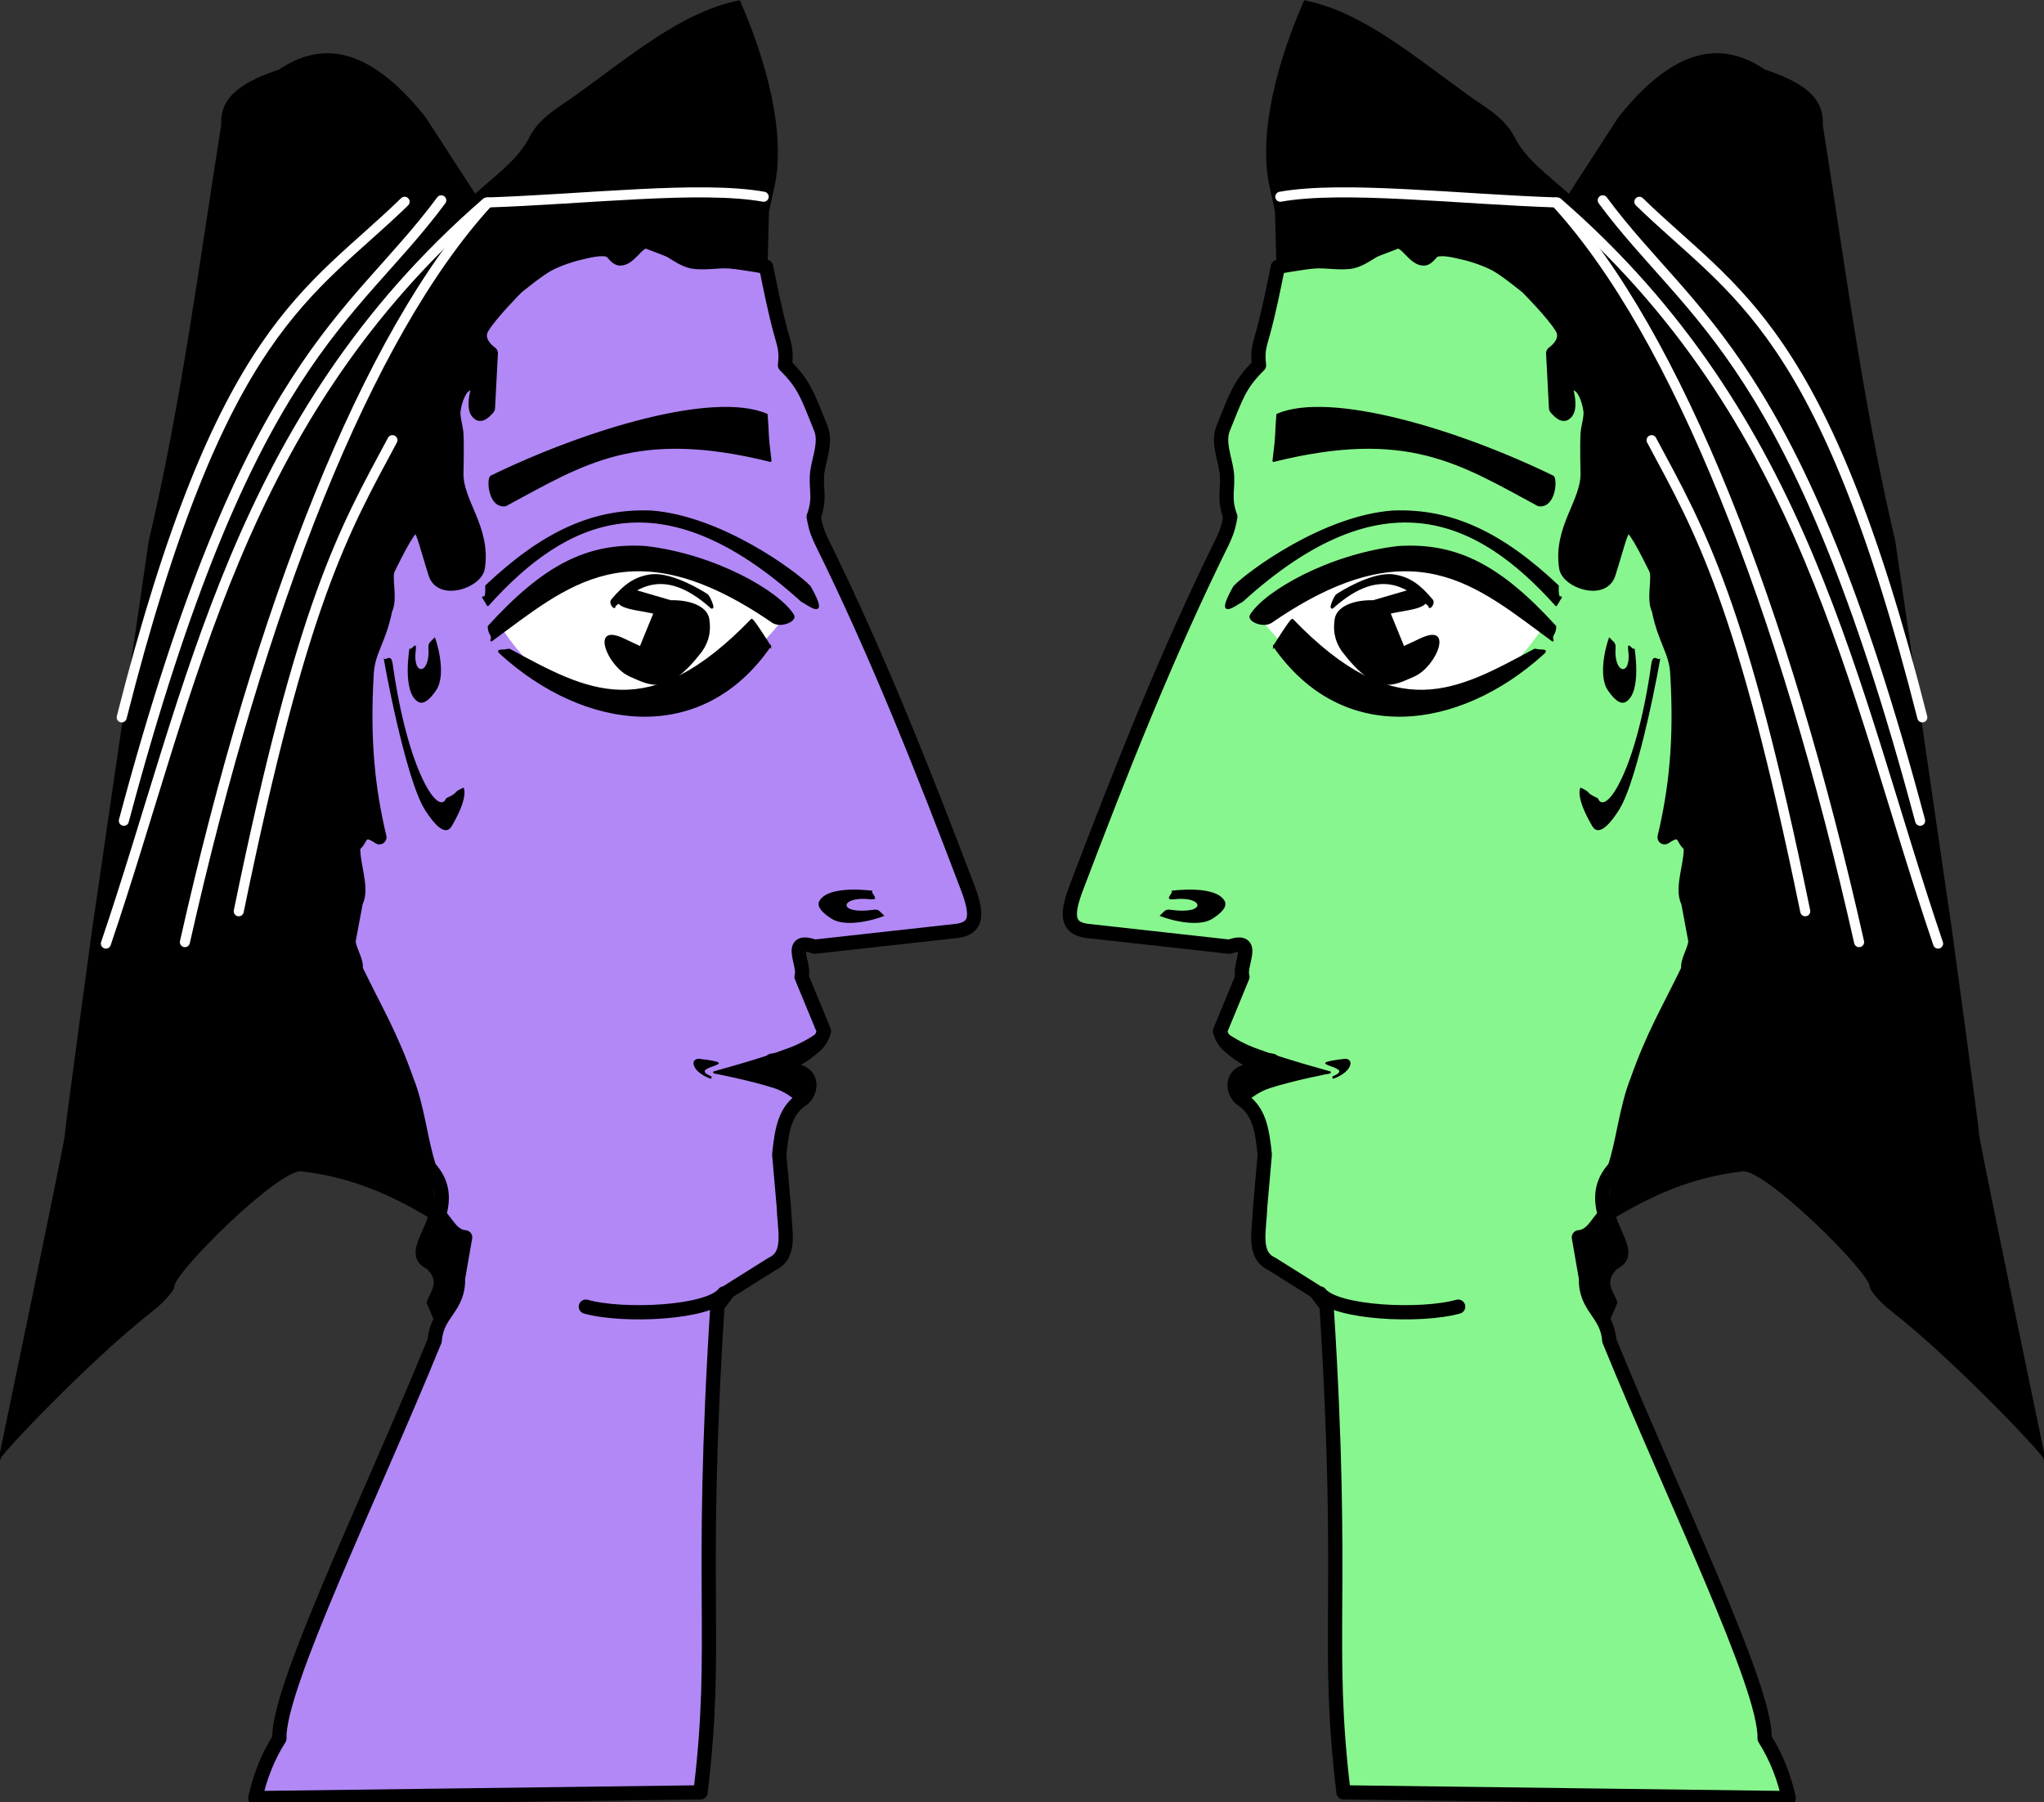 <?xml version="1.0" encoding="UTF-8" standalone="no"?>
<!-- Created with Inkscape (http://www.inkscape.org/) -->

<svg
   xmlns:dc="http://purl.org/dc/elements/1.1/"
   xmlns:cc="http://creativecommons.org/ns#"
   xmlns:rdf="http://www.w3.org/1999/02/22-rdf-syntax-ns#"
   xmlns:svg="http://www.w3.org/2000/svg"
   xmlns="http://www.w3.org/2000/svg"
   xmlns:sodipodi="http://sodipodi.sourceforge.net/DTD/sodipodi-0.dtd"
   xmlns:inkscape="http://www.inkscape.org/namespaces/inkscape"
   width="269.391mm"
   height="237.513mm"
   viewBox="0 0 269.391 237.513"
   version="1.1"
   id="svg898"
   inkscape:version="0.92.2 5c3e80d, 2017-08-06"
   sodipodi:docname="twofaceswatching.svg">
  <rect x="0" y="0" width="269.391" height="237.513" fill="#333333" stroke="none"/>
  <defs
     id="defs892" />
  <sodipodi:namedview
     id="base"
     pagecolor="#ffffff"
     bordercolor="#666666"
     borderopacity="1.0"
     inkscape:pageopacity="0.0"
     inkscape:pageshadow="2"
     inkscape:zoom="0.35"
     inkscape:cx="616.16859"
     inkscape:cy="363.12933"
     inkscape:document-units="mm"
     inkscape:current-layer="g1585"
     showgrid="false"
     fit-margin-top="0"
     fit-margin-left="0"
     fit-margin-right="0"
     fit-margin-bottom="0"
     inkscape:window-width="1436"
     inkscape:window-height="856"
     inkscape:window-x="4"
     inkscape:window-y="0"
     inkscape:window-maximized="1" />
  <g
     inkscape:label="Layer 1"
     inkscape:groupmode="layer"
     id="layer1"
     transform="translate(340.011,-7.398)">
    <g
       transform="matrix(0.265,0,0,0.265,-233.356,-14.81)"
       inkscape:label="0"
       id="layer4">
      <g
         id="g3209">
        <path
           d="m 233.1,216.47 c -2.28,11.04 -4.2,20.99 -7.23,32.26 -1.68,6.27 -3.12,9.21 -2.18,16.73 -9.95,9.75 -11.58,16.12 -17.79,31.27 -2.74,6.68 0.6,14.56 1.63,21.22 1.26,8.23 -1.77,13.18 1.88,22.81 -1.12,6.89 -2.74,9.7 -3.86,12.28 -27.55,55.74 -50.51,113.77 -72.69,172.18 -5.14,13.53 -4.72,20.03 4.95,21.51 l 71.18,7.9 c 14.22,-5.01 4.38,9.05 6.46,14.96 l -11.16,27.06 c 1.79,6.26 6.43,12.29 25.98,14.7 -3.11,2.12 -1.13,5.96 -3.57,5.45 -17.87,-3.69 -17.66,10.13 -10.99,14.13 8.03,5.79 9.53,14.56 10.84,27.06 l -2.26,25.8 c -0.4,12.26 -3.97,24.12 5.9,28.67 l 21.66,13.6 5.45,7.23 c 9.2,145.61 -0.63,166.91 8.41,241.93 l 221.43,2.86 c -2.18,-9.89 -5.79,-19.78 -12,-29.67 0.91,-25.14 -45.34,-119.74 -77.25,-197.89 -0.97,-13.9 -12.01,-16.22 -11.58,-31.01 l -3.54,-20.34 c 6.43,-0.52 8.93,-6.94 12.94,-11.09 -2.19,-7.85 -2.3,-15.69 4.87,-23.54 4.25,-12.42 5.75,-29.67 11.24,-43.33 8.02,-22.69 15.06,-33.99 25.48,-55.47 -0.96,-3.7 3.14,-8.92 3.47,-13.9 l -3.63,-19.48 c -3.79,-6.84 2.29,-20.14 1.18,-28.33 -4.14,-1.5 -2.71,-10.8 -12.91,-3.83 5.68,-23.83 8.35,-48.32 6.32,-81.69 -0.68,-11.24 -6.25,-16.37 -9.22,-31.59 -2.87,-5.42 0.73,-15.9 -1.49,-20.41 -16.6,-33.72 -15.01,-23.69 -23.55,2.68 -3.03,9.37 -19.97,3.56 -21.01,-3.21 -2.93,-19.23 10.68,-31.73 10.68,-46.47 0,0 -0.37,-14.02 0,-20 0.22,-3.45 1.84,-8 1.43,-11.43 -0.43,-3.64 -1.91,-8.64 -4.28,-11.43 -2.24,-2.63 -10,-5.72 -10,-5.72 0,0 6.25,15.75 1.42,18.58 -1.33,0.78 -4.28,-2.86 -4.28,-2.86 L 370,259.51 c 0,0 8.57,-5.72 4.29,-12.86 -4.29,-7.14 -17.15,-20 -17.15,-20 0,0 -10.56,-8.69 -15.71,-11.43 -4.43,-2.36 -10.82,-4.6 -15.72,-5.71 -4.19,-0.96 -10.13,-2.59 -14.28,-1.43 -2.07,0.57 -3.57,4.22 -5.72,4.28 -4.63,0.13 -8.23,-8.16 -12.85,-8.57 -7.46,-0.66 -15.53,8.47 -22.86,10 -5.45,1.14 -13.01,-0.4 -18.57,0 -5.54,0.4 -18.33,2.68 -18.33,2.68 z"
           style="fill:#88f68e;fill-opacity:1;fill-rule:evenodd;stroke:#000000;stroke-width:7.087;stroke-linecap:round;stroke-linejoin:round"
           sodipodi:nodetypes="cscssccscccccsccccccccccccccccccccscssssssscsccscsssssssc"
           id="path2491"
           inkscape:connector-curvature="0" />
        <path
           d="m 254.05,727.09 c 7.4,9.78 50.11,11.77 68.69,6.57"
           style="fill:none;stroke:#000000;stroke-width:7.087;stroke-linecap:round;stroke-linejoin:round"
           sodipodi:nodetypes="cc"
           id="path3286"
           inkscape:connector-curvature="0" />
        <path
           d="m 223.57,390.22 c 33.57,-38.69 102.14,-44.88 142.14,4.29 -45.79,71.21 -112.33,35.88 -142.14,-4.29 z"
           style="fill:#ffffff;fill-rule:evenodd;stroke-width:0"
           sodipodi:nodetypes="ccc"
           id="path3180"
           inkscape:connector-curvature="0" />
        <path
           d="m 219.71,389.7 c -1.93,2.67 6.55,6.43 10.61,3.04 70.19,-48.05 101.92,-17.83 139.4,9.59 -1.09,-3.07 1.24,-2.65 1.32,-6.95 -27.35,-29.95 -48.85,-41.38 -78.1,-39.52 -34.53,4.03 -66.19,22.4 -73.23,33.84 z"
           style="fill:#000000;fill-rule:evenodd;stroke:#000000;stroke-width:0.999;stroke-linecap:round;stroke-linejoin:round"
           sodipodi:nodetypes="cccccc"
           id="path3264"
           inkscape:connector-curvature="0" />
        <path
           d="m 231.07,404.97 c -2.63,5.04 7.49,-11.95 9.17,-12.91 51.62,53.46 81.84,35.72 120.63,14.85 4.12,0.97 6.76,-0.39 3.67,2.29 -41.34,37.26 -99.15,45.58 -133.47,-4.23 z"
           style="fill:#000000;fill-rule:evenodd;stroke:#000000;stroke-width:0.999;stroke-linecap:round;stroke-linejoin:round"
           sodipodi:nodetypes="ccccc"
           id="path3266"
           inkscape:connector-curvature="0" />
        <path
           d="m 180.06,526.83 c 0,0 21.93,-3.15 26.52,5.05 1.82,3.27 -2.9,6.84 -6.06,8.84 -8.56,5.4 -26.66,-1.32 -26.27,-1.52 2.05,-1.59 2.55,-3.36 5.21,-2.96 18.59,2.75 17.03,-6.9 2.04,-5.21 -5.93,0.67 0.27,-3.39 -1.44,-4.2 z"
           style="fill:#000000;fill-rule:evenodd;stroke-width:0"
           sodipodi:nodetypes="csscsss"
           id="path3270"
           inkscape:connector-curvature="0" />
        <path
           d="m 232.82,290.03 c -0.88,10.35 -0.08,8.41 -1.94,23.01 66.77,-16.59 92.95,1.15 131.74,22.02 7.91,1.31 9.1,-12.25 7.31,-14.2 -47.65,-23.21 -110.79,-42.12 -137.11,-30.83 z"
           style="fill:#000000;fill-rule:evenodd;stroke:#000000;stroke-width:0.999;stroke-linecap:round;stroke-linejoin:round"
           sodipodi:nodetypes="ccccc"
           id="path3272"
           inkscape:connector-curvature="0" />
        <path
           d="m 211.36,375.62 c -9.51,16.87 -0.01,9.18 4.04,7 70.2,-63.71 117.58,-40.75 156.07,2.13 5.48,-9.55 0.23,2.34 0.82,-9.52 -27.86,-26.32 -52.9,-38.22 -82.14,-37.02 -34.53,2.59 -71.75,30.06 -78.79,37.41 z"
           style="fill:#000000;fill-rule:evenodd;stroke:#000000;stroke-width:0.999;stroke-linecap:round;stroke-linejoin:round"
           sodipodi:nodetypes="cccccc"
           id="path3274"
           inkscape:connector-curvature="0" />
        <path
           d="m 205.89,596.65 c -0.36,0 6.15,5.21 15.24,8.65 15.85,6.01 38.43,11.88 37.98,11.88 -0.48,0 -18.38,3.53 -30.07,7.28 -5.8,1.87 -9.93,5.4 -9.93,5.4 -4.84,2.57 -11.26,-6.48 -6.79,-9.82 l 6.94,-5.18 c -18.93,-10.5 -10.7,-11.27 -13.37,-18.21 z"
           style="fill:#000000;fill-rule:evenodd;stroke:#000000;stroke-width:1px"
           sodipodi:nodetypes="cssscscc"
           id="path3276"
           inkscape:connector-curvature="0" />
        <path
           d="m 410.44,406.2 c 0,0 3.78,21.84 -4.28,26.65 -3.21,1.92 -6.92,-2.69 -9.01,-5.8 -5.65,-8.39 0.54,-26.68 0.75,-26.29 1.65,1.99 3.31,2.43 3.12,5.12 -1,13.43 7.97,14.51 6.32,1.5 -0.75,-5.92 2.34,0.55 3.1,-1.18 z"
           style="fill:#000000;fill-rule:evenodd;stroke-width:0"
           sodipodi:nodetypes="csscsss"
           id="path3278"
           inkscape:connector-curvature="0" />
        <path
           d="m 383.59,475.51 c 0,0 -3.03,3.93 5.77,19.06 3.5,6.02 9.71,-2.19 13.37,-7.95 9.88,-15.54 20.9,-76.32 20.51,-75.57 -0.75,2.08 -3.61,-2.96 -4.45,3.02 -7.54,53.71 -22.96,75.95 -26.59,66.73 -7.22,-3.33 -2.17,-2.32 -8.61,-5.29 z"
           style="fill:#000000;fill-rule:evenodd;stroke-width:0"
           sodipodi:nodetypes="csscscc"
           id="path3280"
           inkscape:connector-curvature="0" />
        <path
           d="m 265.04,407.93 c 17.09,22.11 25.07,17.1 35.9,12.33 11.2,-4.93 19.97,-27.06 2.94,-18.96 l -8.07,3.79 -6.59,-16.12 c 10.03,-2.35 25.35,-2.25 13.92,-13.27 l -22.72,6.63 c -10.42,-0.23 -18.28,3.45 -19.11,9.45 -0.65,4.74 -0.59,9.95 3.73,16.15 z"
           style="fill:#000000;fill-rule:evenodd;stroke-width:0"
           sodipodi:nodetypes="cscccccsc"
           id="path3282"
           inkscape:connector-curvature="0" />
        <path
           d="m 262.37,379.78 c -0.73,0.42 -3.6,6.71 -2.22,6.25 25.42,-22.86 39.34,-8.08 48.41,-0.94 -0.7,2.03 2.55,-1.13 1.11,-2.85 -6,-7.13 -11.18,-11.29 -19.72,-12.36 -10.2,-0.91 -24.84,8.03 -27.58,9.9 z"
           style="fill:#000000;fill-rule:evenodd;stroke:#000000;stroke-width:0.999;stroke-linecap:round;stroke-linejoin:round"
           sodipodi:nodetypes="cccccc"
           id="path3284"
           inkscape:connector-curvature="0" />
        <path
           d="m 266.34,610.4 c 1.63,-0.19 3.14,0.95 2.83,2.62 -0.85,4.52 -7.87,7.1 -8.65,7.33 -0.84,-1.29 -0.17,-1.13 0.86,-1.74 10.19,-4.61 -19.09,-5.45 4.96,-8.21 z"
           style="fill:#000000;fill-rule:evenodd;stroke-width:0"
           sodipodi:nodetypes="csccs"
           id="path3193"
           inkscape:connector-curvature="0" />
        <path
           d="m 232.86,215.93 -0.72,-27.14 -2.85,-12.86 c -4.22,-19.63 -0.48,-50.87 17.14,-91.425 28.2,5.599 53.59,27.295 80.51,46.655 8.97,6.45 18.47,11.41 23.29,20.92 5.91,11.65 17.32,19.4 27.63,28.85 l 25,-38.57 c 28.29,-35.43 51.45,-37.52 72.14,-23.57 15.98,5.46 29.53,12.27 28.57,27.14 11.08,69.91 20.02,139.19 36.1,207.2 l 28.19,193.52 c 0,0 13.57,99.28 13.57,102.14 0,2.86 32.86,160.72 32.86,160.72 4.37,1.89 -44.61,-49.74 -75.52,-73.78 -7.57,-5.88 -11.05,-11.39 -10.91,-11.94 1.55,-6.02 -53.8,-61 -64.29,-57.86 -25.52,3.06 -44.88,12.26 -62.86,22.86 2.52,9.14 12.11,20.05 0.72,25.72 -7.14,7.14 -1.65,11.75 0,17.14 l -4.29,10 c -12.01,-10.44 -8.45,-26.07 -10,-40 l 10,-11.43 c 5.2,-58.02 29.03,-86.22 43.57,-129.29 -2.11,-19 -9.49,-39.51 0.72,-55 l -15,-7.85 6.43,-86.43 C 427.87,396.59 416.04,377.27 425,370.93 l -17.14,-26.42 -11.43,28.57 -17.14,-1.43 c -7.46,-16.14 1.32,-29.95 6.42,-44.29 l 2.15,-31.43 -2.15,-18.57 -6.42,-2.85 -5,14.28 -4.29,-17.14 0.71,-14.29 7.15,-7.14 -31.43,-32.14 -23.57,-11.43 -11.43,0.71 -2.86,3.57 -15,-4.28 -18.57,7.14 z"
           style="fill:#000000;fill-rule:evenodd;stroke:#000000;stroke-width:1px"
           sodipodi:nodetypes="ccccssccccccscsscccccccccccccccccccccccccccccc"
           id="path2406"
           inkscape:connector-curvature="0" />
        <g
           id="g3179">
          <path
             d="m 234.29,181.65 c 31.16,-5.63 88.55,1.25 137.85,2.86 124.37,107.87 145.93,240.88 189.29,368.57"
             style="fill:none;stroke:#ffffff;stroke-width:5;stroke-linecap:round;stroke-linejoin:round"
             sodipodi:nodetypes="ccc"
             id="path3169"
             inkscape:connector-curvature="0" />
          <path
             d="m 371.43,184.51 c 60.24,65.63 113.31,201.35 150.71,367.85"
             style="fill:none;stroke:#ffffff;stroke-width:5;stroke-linecap:round;stroke-linejoin:round"
             sodipodi:nodetypes="cc"
             id="path3171"
             inkscape:connector-curvature="0" />
          <path
             d="m 412.86,184.15 c 47.5,46.24 91.34,61.66 140.71,256.43"
             style="fill:none;stroke:#ffffff;stroke-width:5;stroke-linecap:round;stroke-linejoin:round"
             sodipodi:nodetypes="cc"
             id="path3173"
             inkscape:connector-curvature="0" />
          <path
             d="m 394.64,183.43 c 44.45,60.07 96.17,77.35 157.86,308.58"
             style="fill:none;stroke:#ffffff;stroke-width:5;stroke-linecap:round;stroke-linejoin:round"
             sodipodi:nodetypes="cc"
             id="path3175"
             inkscape:connector-curvature="0" />
          <path
             d="m 418.93,302.72 c 24.34,45.34 44.76,79.98 76.43,234.29"
             style="fill:none;stroke:#ffffff;stroke-width:5;stroke-linecap:round;stroke-linejoin:round"
             sodipodi:nodetypes="cc"
             id="path3177"
             inkscape:connector-curvature="0" />
        </g>
      </g>
    </g>
    <g
       id="g1587"
       inkscape:label="0"
       transform="matrix(-0.265,0,0,0.265,-177.275,-14.81)">
      <g
         id="g1585">
        <g
           id="g1610">
          <path
             d="m 233.1,216.47 c -2.28,11.04 -4.2,20.99 -7.23,32.26 -1.68,6.27 -3.12,9.21 -2.18,16.73 -9.95,9.75 -11.58,16.12 -17.79,31.27 -2.74,6.68 0.6,14.56 1.63,21.22 1.26,8.23 -1.77,13.18 1.88,22.81 -1.12,6.89 -2.74,9.7 -3.86,12.28 -27.55,55.74 -50.51,113.77 -72.69,172.18 -5.14,13.53 -4.72,20.03 4.95,21.51 l 71.18,7.9 c 14.22,-5.01 4.38,9.05 6.46,14.96 l -11.16,27.06 c 1.79,6.26 6.43,12.29 25.98,14.7 -3.11,2.12 -1.13,5.96 -3.57,5.45 -17.87,-3.69 -17.66,10.13 -10.99,14.13 8.03,5.79 9.53,14.56 10.84,27.06 l -2.26,25.8 c -0.4,12.26 -3.97,24.12 5.9,28.67 l 21.66,13.6 5.45,7.23 c 9.2,145.61 -0.63,166.91 8.41,241.93 l 221.43,2.86 c -2.18,-9.89 -5.79,-19.78 -12,-29.67 0.91,-25.14 -45.34,-119.74 -77.25,-197.89 -0.97,-13.9 -12.01,-16.22 -11.58,-31.01 l -3.54,-20.34 c 6.43,-0.52 8.93,-6.94 12.94,-11.09 -2.19,-7.85 -2.3,-15.69 4.87,-23.54 4.25,-12.42 5.75,-29.67 11.24,-43.33 8.02,-22.69 15.06,-33.99 25.48,-55.47 -0.96,-3.7 3.14,-8.92 3.47,-13.9 l -3.63,-19.48 c -3.79,-6.84 2.29,-20.14 1.18,-28.33 -4.14,-1.5 -2.71,-10.8 -12.91,-3.83 5.68,-23.83 8.35,-48.32 6.32,-81.69 -0.68,-11.24 -6.25,-16.37 -9.22,-31.59 -2.87,-5.42 0.73,-15.9 -1.49,-20.41 -16.6,-33.72 -15.01,-23.69 -23.55,2.68 -3.03,9.37 -19.97,3.56 -21.01,-3.21 -2.93,-19.23 10.68,-31.73 10.68,-46.47 0,0 -0.37,-14.02 0,-20 0.22,-3.45 1.84,-8 1.43,-11.43 -0.43,-3.64 -1.91,-8.64 -4.28,-11.43 -2.24,-2.63 -10,-5.72 -10,-5.72 0,0 6.25,15.75 1.42,18.58 -1.33,0.78 -4.28,-2.86 -4.28,-2.86 L 370,259.51 c 0,0 8.57,-5.72 4.29,-12.86 -4.29,-7.14 -17.15,-20 -17.15,-20 0,0 -10.56,-8.69 -15.71,-11.43 -4.43,-2.36 -10.82,-4.6 -15.72,-5.71 -4.19,-0.96 -10.13,-2.59 -14.28,-1.43 -2.07,0.57 -3.57,4.22 -5.72,4.28 -4.63,0.13 -8.23,-8.16 -12.85,-8.57 -7.46,-0.66 -15.53,8.47 -22.86,10 -5.45,1.14 -13.01,-0.4 -18.57,0 -5.54,0.4 -18.33,2.68 -18.33,2.68 z"
             style="fill:#b288f6;fill-opacity:1;fill-rule:evenodd;stroke:#000000;stroke-width:7.087;stroke-linecap:round;stroke-linejoin:round"
             sodipodi:nodetypes="cscssccscccccsccccccccccccccccccccscssssssscsccscsssssssc"
             id="path1543"
             inkscape:connector-curvature="0" />
          <path
             d="m 254.05,727.09 c 7.4,9.78 50.11,11.77 68.69,6.57"
             style="fill:none;stroke:#000000;stroke-width:7.087;stroke-linecap:round;stroke-linejoin:round"
             sodipodi:nodetypes="cc"
             id="path1545"
             inkscape:connector-curvature="0" />
          <path
             d="m 223.57,390.22 c 33.57,-38.69 102.14,-44.88 142.14,4.29 -45.79,71.21 -112.33,35.88 -142.14,-4.29 z"
             style="fill:#ffffff;fill-rule:evenodd;stroke-width:0"
             sodipodi:nodetypes="ccc"
             id="path1547"
             inkscape:connector-curvature="0" />
          <path
             d="m 219.71,389.7 c -1.93,2.67 6.55,6.43 10.61,3.04 70.19,-48.05 101.92,-17.83 139.4,9.59 -1.09,-3.07 1.24,-2.65 1.32,-6.95 -27.35,-29.95 -48.85,-41.38 -78.1,-39.52 -34.53,4.03 -66.19,22.4 -73.23,33.84 z"
             style="fill:#000000;fill-rule:evenodd;stroke:#000000;stroke-width:0.999;stroke-linecap:round;stroke-linejoin:round"
             sodipodi:nodetypes="cccccc"
             id="path1549"
             inkscape:connector-curvature="0" />
          <path
             d="m 231.07,404.97 c -2.63,5.04 7.49,-11.95 9.17,-12.91 51.62,53.46 81.84,35.72 120.63,14.85 4.12,0.97 6.76,-0.39 3.67,2.29 -41.34,37.26 -99.15,45.58 -133.47,-4.23 z"
             style="fill:#000000;fill-rule:evenodd;stroke:#000000;stroke-width:0.999;stroke-linecap:round;stroke-linejoin:round"
             sodipodi:nodetypes="ccccc"
             id="path1551"
             inkscape:connector-curvature="0" />
          <path
             d="m 180.06,526.83 c 0,0 21.93,-3.15 26.52,5.05 1.82,3.27 -2.9,6.84 -6.06,8.84 -8.56,5.4 -26.66,-1.32 -26.27,-1.52 2.05,-1.59 2.55,-3.36 5.21,-2.96 18.59,2.75 17.03,-6.9 2.04,-5.21 -5.93,0.67 0.27,-3.39 -1.44,-4.2 z"
             style="fill:#000000;fill-rule:evenodd;stroke-width:0"
             sodipodi:nodetypes="csscsss"
             id="path1553"
             inkscape:connector-curvature="0" />
          <path
             d="m 232.82,290.03 c -0.88,10.35 -0.08,8.41 -1.94,23.01 66.77,-16.59 92.95,1.15 131.74,22.02 7.91,1.31 9.1,-12.25 7.31,-14.2 -47.65,-23.21 -110.79,-42.12 -137.11,-30.83 z"
             style="fill:#000000;fill-rule:evenodd;stroke:#000000;stroke-width:0.999;stroke-linecap:round;stroke-linejoin:round"
             sodipodi:nodetypes="ccccc"
             id="path1555"
             inkscape:connector-curvature="0" />
          <path
             d="m 211.36,375.62 c -9.51,16.87 -0.01,9.18 4.04,7 70.2,-63.71 117.58,-40.75 156.07,2.13 5.48,-9.55 0.23,2.34 0.82,-9.52 -27.86,-26.32 -52.9,-38.22 -82.14,-37.02 -34.53,2.59 -71.75,30.06 -78.79,37.41 z"
             style="fill:#000000;fill-rule:evenodd;stroke:#000000;stroke-width:0.999;stroke-linecap:round;stroke-linejoin:round"
             sodipodi:nodetypes="cccccc"
             id="path1557"
             inkscape:connector-curvature="0" />
          <path
             d="m 205.89,596.65 c -0.36,0 6.15,5.21 15.24,8.65 15.85,6.01 38.43,11.88 37.98,11.88 -0.48,0 -18.38,3.53 -30.07,7.28 -5.8,1.87 -9.93,5.4 -9.93,5.4 -4.84,2.57 -11.26,-6.48 -6.79,-9.82 l 6.94,-5.18 c -18.93,-10.5 -10.7,-11.27 -13.37,-18.21 z"
             style="fill:#000000;fill-rule:evenodd;stroke:#000000;stroke-width:1px"
             sodipodi:nodetypes="cssscscc"
             id="path1559"
             inkscape:connector-curvature="0" />
          <path
             d="m 410.44,406.2 c 0,0 3.78,21.84 -4.28,26.65 -3.21,1.92 -6.92,-2.69 -9.01,-5.8 -5.65,-8.39 0.54,-26.68 0.75,-26.29 1.65,1.99 3.31,2.43 3.12,5.12 -1,13.43 7.97,14.51 6.32,1.5 -0.75,-5.92 2.34,0.55 3.1,-1.18 z"
             style="fill:#000000;fill-rule:evenodd;stroke-width:0"
             sodipodi:nodetypes="csscsss"
             id="path1561"
             inkscape:connector-curvature="0" />
          <path
             d="m 383.59,475.51 c 0,0 -3.03,3.93 5.77,19.06 3.5,6.02 9.71,-2.19 13.37,-7.95 9.88,-15.54 20.9,-76.32 20.51,-75.57 -0.75,2.08 -3.61,-2.96 -4.45,3.02 -7.54,53.71 -22.96,75.95 -26.59,66.73 -7.22,-3.33 -2.17,-2.32 -8.61,-5.29 z"
             style="fill:#000000;fill-rule:evenodd;stroke-width:0"
             sodipodi:nodetypes="csscscc"
             id="path1563"
             inkscape:connector-curvature="0" />
          <path
             d="m 265.04,407.93 c 17.09,22.11 25.07,17.1 35.9,12.33 11.2,-4.93 19.97,-27.06 2.94,-18.96 l -8.07,3.79 -6.59,-16.12 c 10.03,-2.35 25.35,-2.25 13.92,-13.27 l -22.72,6.63 c -10.42,-0.23 -18.28,3.45 -19.11,9.45 -0.65,4.74 -0.59,9.95 3.73,16.15 z"
             style="fill:#000000;fill-rule:evenodd;stroke-width:0"
             sodipodi:nodetypes="cscccccsc"
             id="path1565"
             inkscape:connector-curvature="0" />
          <path
             d="m 262.37,379.78 c -0.73,0.42 -3.6,6.71 -2.22,6.25 25.42,-22.86 39.34,-8.08 48.41,-0.94 -0.7,2.03 2.55,-1.13 1.11,-2.85 -6,-7.13 -11.18,-11.29 -19.72,-12.36 -10.2,-0.91 -24.84,8.03 -27.58,9.9 z"
             style="fill:#000000;fill-rule:evenodd;stroke:#000000;stroke-width:0.999;stroke-linecap:round;stroke-linejoin:round"
             sodipodi:nodetypes="cccccc"
             id="path1567"
             inkscape:connector-curvature="0" />
          <path
             d="m 266.34,610.4 c 1.63,-0.19 3.14,0.95 2.83,2.62 -0.85,4.52 -7.87,7.1 -8.65,7.33 -0.84,-1.29 -0.17,-1.13 0.86,-1.74 10.19,-4.61 -19.09,-5.45 4.96,-8.21 z"
             style="fill:#000000;fill-rule:evenodd;stroke-width:0"
             sodipodi:nodetypes="csccs"
             id="path1569"
             inkscape:connector-curvature="0" />
          <path
             d="m 232.86,215.93 -0.72,-27.14 -2.85,-12.86 c -4.22,-19.63 -0.48,-50.87 17.14,-91.425 28.2,5.599 53.59,27.295 80.51,46.655 8.97,6.45 18.47,11.41 23.29,20.92 5.91,11.65 17.32,19.4 27.63,28.85 l 25,-38.57 c 28.29,-35.43 51.45,-37.52 72.14,-23.57 15.98,5.46 29.53,12.27 28.57,27.14 11.08,69.91 20.02,139.19 36.1,207.2 l 28.19,193.52 c 0,0 13.57,99.28 13.57,102.14 0,2.86 32.86,160.72 32.86,160.72 4.37,1.89 -44.61,-49.74 -75.52,-73.78 -7.57,-5.88 -11.05,-11.39 -10.91,-11.94 1.55,-6.02 -53.8,-61 -64.29,-57.86 -25.52,3.06 -44.88,12.26 -62.86,22.86 2.52,9.14 12.11,20.05 0.72,25.72 -7.14,7.14 -1.65,11.75 0,17.14 l -4.29,10 c -12.01,-10.44 -8.45,-26.07 -10,-40 l 10,-11.43 c 5.2,-58.02 29.03,-86.22 43.57,-129.29 -2.11,-19 -9.49,-39.51 0.72,-55 l -15,-7.85 6.43,-86.43 C 427.87,396.59 416.04,377.27 425,370.93 l -17.14,-26.42 -11.43,28.57 -17.14,-1.43 c -7.46,-16.14 1.32,-29.95 6.42,-44.29 l 2.15,-31.43 -2.15,-18.57 -6.42,-2.85 -5,14.28 -4.29,-17.14 0.71,-14.29 7.15,-7.14 -31.43,-32.14 -23.57,-11.43 -11.43,0.71 -2.86,3.57 -15,-4.28 -18.57,7.14 z"
             style="fill:#000000;fill-rule:evenodd;stroke:#000000;stroke-width:1px"
             sodipodi:nodetypes="ccccssccccccscsscccccccccccccccccccccccccccccc"
             id="path1571"
             inkscape:connector-curvature="0" />
          <g
             id="g1583">
            <path
               d="m 234.29,181.65 c 31.16,-5.63 88.55,1.25 137.85,2.86 124.37,107.87 145.93,240.88 189.29,368.57"
               style="fill:none;stroke:#ffffff;stroke-width:5;stroke-linecap:round;stroke-linejoin:round"
               sodipodi:nodetypes="ccc"
               id="path1573"
               inkscape:connector-curvature="0" />
            <path
               d="m 371.43,184.51 c 60.24,65.63 113.31,201.35 150.71,367.85"
               style="fill:none;stroke:#ffffff;stroke-width:5;stroke-linecap:round;stroke-linejoin:round"
               sodipodi:nodetypes="cc"
               id="path1575"
               inkscape:connector-curvature="0" />
            <path
               d="m 412.86,184.15 c 47.5,46.24 91.34,61.66 140.71,256.43"
               style="fill:none;stroke:#ffffff;stroke-width:5;stroke-linecap:round;stroke-linejoin:round"
               sodipodi:nodetypes="cc"
               id="path1577"
               inkscape:connector-curvature="0" />
            <path
               d="m 394.64,183.43 c 44.45,60.07 96.17,77.35 157.86,308.58"
               style="fill:none;stroke:#ffffff;stroke-width:5;stroke-linecap:round;stroke-linejoin:round"
               sodipodi:nodetypes="cc"
               id="path1579"
               inkscape:connector-curvature="0" />
            <path
               d="m 418.93,302.72 c 24.34,45.34 44.76,79.98 76.43,234.29"
               style="fill:none;stroke:#ffffff;stroke-width:5;stroke-linecap:round;stroke-linejoin:round"
               sodipodi:nodetypes="cc"
               id="path1581"
               inkscape:connector-curvature="0" />
          </g>
        </g>
      </g>
    </g>
  </g>
</svg>
